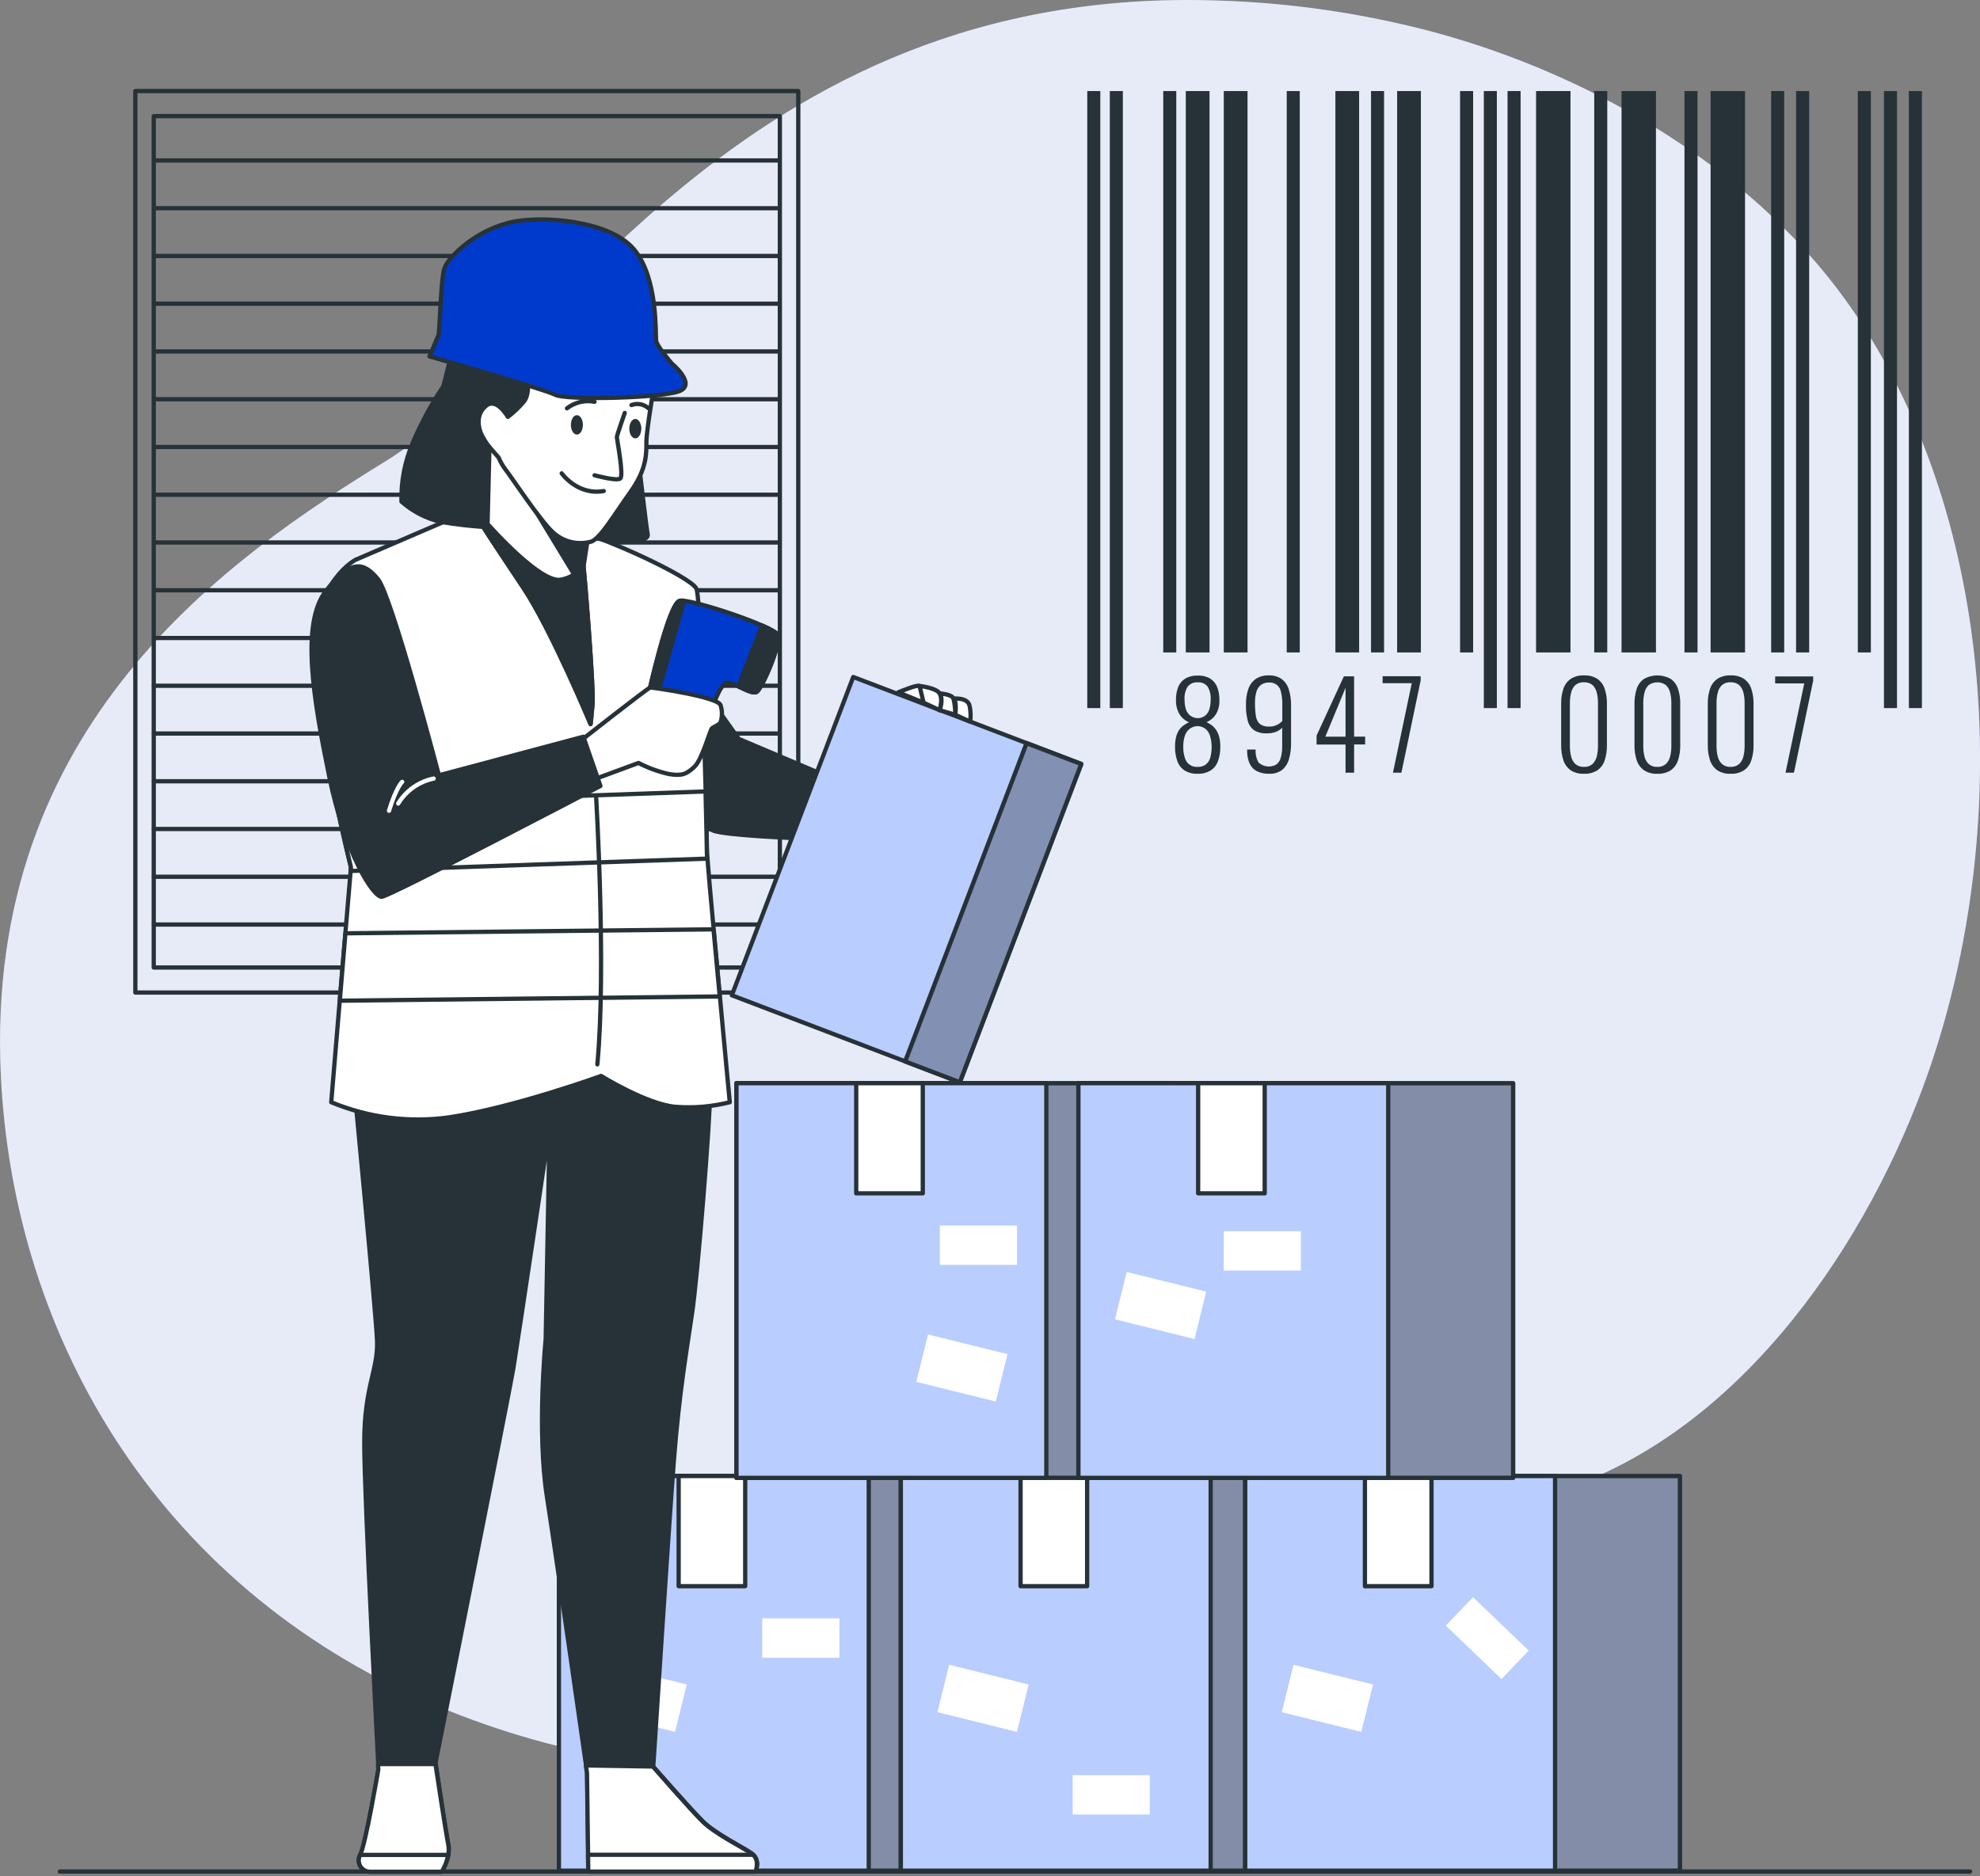 <svg xmlns="http://www.w3.org/2000/svg" width="210" height="199" viewBox="0 0 210 199" fill="none"><rect x="0" y="0" width="210" height="199" fill="#808080" stroke="none"/><g clip-path="url(#clip0_1093_26402)"><path d="M203.854 115.582C197.196 133.403 183.602 152.692 164.47 158.405C135.545 167.037 132.111 190.335 80.335 188.175C72.772 187.897 65.261 186.797 57.936 184.894C54.36 183.949 50.847 182.779 47.419 181.391C17.17 169.139 1.392 142.175 0.086 113.964C-1.64 76.855 24.247 59.17 41.074 48.815C57.9 38.461 78.179 -1.65 129.092 0.054C136.866 0.287 144.588 1.416 152.105 3.417C169.238 8.054 186.652 18.308 196.776 33.3C197.535 34.43 198.261 35.581 198.954 36.753C212.504 59.735 212.924 91.285 203.854 115.582Z" fill="#849DD9"></path><path opacity="0.8" d="M203.854 115.582C197.196 133.403 183.602 152.692 164.47 158.405C135.545 167.037 132.111 190.335 80.335 188.175C72.772 187.897 65.261 186.797 57.936 184.894C54.36 183.949 50.847 182.779 47.419 181.391C17.17 169.139 1.392 142.175 0.086 113.964C-1.64 76.855 24.247 59.17 41.074 48.815C57.9 38.461 78.179 -1.65 129.092 0.054C136.866 0.287 144.588 1.416 152.105 3.417C169.238 8.054 186.652 18.308 196.776 33.3C197.535 34.43 198.261 35.581 198.954 36.753C212.504 59.735 212.924 91.285 203.854 115.582Z" fill="white"></path><path d="M6.345 198.521H208.947" stroke="#263238" stroke-width="0.452" stroke-linecap="round" stroke-linejoin="round"></path><path d="M84.664 9.658H14.354V105.282H84.664V9.658Z" stroke="#263238" stroke-width="0.452" stroke-linecap="round" stroke-linejoin="round"></path><path d="M82.712 12.316H16.306V102.63H82.712V12.316Z" stroke="#263238" stroke-width="0.452" stroke-linecap="round" stroke-linejoin="round"></path><path d="M16.324 17.02H82.639" stroke="#263238" stroke-width="0.452" stroke-linecap="round" stroke-linejoin="round"></path><path d="M16.324 22.087H82.639" stroke="#263238" stroke-width="0.452" stroke-linecap="round" stroke-linejoin="round"></path><path d="M16.324 27.153H82.639" stroke="#263238" stroke-width="0.452" stroke-linecap="round" stroke-linejoin="round"></path><path d="M16.324 32.215H82.639" stroke="#263238" stroke-width="0.452" stroke-linecap="round" stroke-linejoin="round"></path><path d="M16.324 37.282H82.639" stroke="#263238" stroke-width="0.452" stroke-linecap="round" stroke-linejoin="round"></path><path d="M16.324 42.348H82.639" stroke="#263238" stroke-width="0.452" stroke-linecap="round" stroke-linejoin="round"></path><path d="M16.324 47.415H82.639" stroke="#263238" stroke-width="0.452" stroke-linecap="round" stroke-linejoin="round"></path><path d="M16.324 52.481H82.639" stroke="#263238" stroke-width="0.452" stroke-linecap="round" stroke-linejoin="round"></path><path d="M16.324 57.543H82.639" stroke="#263238" stroke-width="0.452" stroke-linecap="round" stroke-linejoin="round"></path><path d="M16.324 62.609H82.639" stroke="#263238" stroke-width="0.452" stroke-linecap="round" stroke-linejoin="round"></path><path d="M16.324 67.676H82.639" stroke="#263238" stroke-width="0.452" stroke-linecap="round" stroke-linejoin="round"></path><path d="M16.324 72.742H82.639" stroke="#263238" stroke-width="0.452" stroke-linecap="round" stroke-linejoin="round"></path><path d="M16.324 77.808H82.639" stroke="#263238" stroke-width="0.452" stroke-linecap="round" stroke-linejoin="round"></path><path d="M16.324 82.87H82.639" stroke="#263238" stroke-width="0.452" stroke-linecap="round" stroke-linejoin="round"></path><path d="M16.324 87.936H82.639" stroke="#263238" stroke-width="0.452" stroke-linecap="round" stroke-linejoin="round"></path><path d="M16.324 93.003H82.639" stroke="#263238" stroke-width="0.452" stroke-linecap="round" stroke-linejoin="round"></path><path d="M16.324 98.069H82.639" stroke="#263238" stroke-width="0.452" stroke-linecap="round" stroke-linejoin="round"></path><path d="M116.699 9.658H115.316V75.11H116.699V9.658Z" fill="#263238"></path><path d="M119.09 9.658H117.707V75.11H119.09V9.658Z" fill="#263238"></path><path d="M124.757 9.658H123.374V69.207H124.757V9.658Z" fill="#263238"></path><path d="M137.855 9.658H136.472V69.207H137.855V9.658Z" fill="#263238"></path><path d="M146.794 9.658H145.411V69.207H146.794V9.658Z" fill="#263238"></path><path d="M156.24 9.658H154.857V69.207H156.24V9.658Z" fill="#263238"></path><path d="M158.757 9.658H157.375V75.11H158.757V9.658Z" fill="#263238"></path><path d="M161.275 9.658H159.892V75.11H161.275V9.658Z" fill="#263238"></path><path d="M170.468 9.658H169.085V69.207H170.468V9.658Z" fill="#263238"></path><path d="M180.04 9.658H178.657V69.207H180.04V9.658Z" fill="#263238"></path><path d="M189.233 9.658H187.85V69.207H189.233V9.658Z" fill="#263238"></path><path d="M191.881 9.658H190.494V69.207H191.881V9.658Z" fill="#263238"></path><path d="M198.425 9.658H197.042V69.207H198.425V9.658Z" fill="#263238"></path><path d="M201.196 9.658H199.813V75.11H201.196V9.658Z" fill="#263238"></path><path d="M203.84 9.658H202.457V75.11H203.84V9.658Z" fill="#263238"></path><path d="M128.283 9.658H125.765V69.207H128.283V9.658Z" fill="#263238"></path><path d="M132.314 9.658H129.796V69.207H132.314V9.658Z" fill="#263238"></path><path d="M144.15 9.658H141.633V69.207H144.15V9.658Z" fill="#263238"></path><path d="M150.7 9.658H148.182V69.207H150.7V9.658Z" fill="#263238"></path><path d="M166.567 9.658H162.916V69.207H166.567V9.658Z" fill="#263238"></path><path d="M175.633 9.658H171.981V69.207H175.633V9.658Z" fill="#263238"></path><path d="M185.079 9.658H181.427V69.207H185.079V9.658Z" fill="#263238"></path><path d="M127.03 82.075C126.539 82.1 126.051 81.977 125.629 81.722C125.273 81.481 125.005 81.13 124.866 80.723C124.696 80.238 124.615 79.727 124.626 79.214C124.618 78.839 124.662 78.465 124.757 78.102C124.829 77.838 124.947 77.588 125.105 77.365C125.237 77.188 125.399 77.034 125.584 76.913C125.75 76.802 125.922 76.701 126.099 76.61C125.689 76.442 125.341 76.15 125.105 75.774C124.831 75.304 124.699 74.764 124.725 74.219C124.718 73.768 124.795 73.319 124.951 72.895C125.094 72.521 125.354 72.204 125.693 71.991C126.104 71.754 126.575 71.641 127.049 71.666C127.516 71.642 127.979 71.757 128.382 71.996C128.709 72.217 128.961 72.532 129.105 72.9C129.262 73.326 129.339 73.778 129.331 74.233C129.36 74.77 129.231 75.305 128.96 75.77C128.722 76.14 128.377 76.43 127.97 76.601C128.147 76.691 128.317 76.793 128.481 76.904C128.656 77.029 128.809 77.181 128.933 77.356C129.093 77.58 129.214 77.829 129.29 78.093C129.389 78.455 129.434 78.829 129.426 79.205C129.437 79.718 129.356 80.229 129.186 80.714C129.047 81.12 128.781 81.47 128.427 81.713C128.008 81.97 127.522 82.096 127.03 82.075ZM127.03 81.347C127.326 81.361 127.618 81.279 127.862 81.112C128.098 80.936 128.271 80.689 128.355 80.407C128.559 79.655 128.559 78.862 128.355 78.111C128.277 77.821 128.121 77.558 127.903 77.352C127.657 77.145 127.347 77.028 127.026 77.022C126.696 77.027 126.378 77.144 126.122 77.352C125.894 77.554 125.728 77.817 125.643 78.111C125.54 78.469 125.491 78.841 125.498 79.214C125.486 79.618 125.544 80.022 125.67 80.407C125.753 80.696 125.933 80.948 126.18 81.119C126.427 81.29 126.726 81.371 127.026 81.347H127.03ZM127.03 76.177C127.332 76.181 127.625 76.078 127.857 75.887C128.064 75.698 128.211 75.453 128.282 75.182C128.368 74.858 128.409 74.523 128.404 74.188C128.438 73.713 128.324 73.24 128.079 72.832C127.955 72.676 127.795 72.552 127.612 72.474C127.429 72.395 127.229 72.363 127.03 72.38C126.83 72.362 126.628 72.394 126.443 72.473C126.258 72.552 126.095 72.675 125.968 72.832C125.716 73.237 125.599 73.712 125.634 74.188C125.629 74.524 125.671 74.858 125.76 75.182C125.834 75.458 125.992 75.705 126.212 75.887C126.445 76.073 126.733 76.174 127.03 76.177Z" fill="#263238"></path><path d="M134.605 82.075C134.163 82.09 133.723 82 133.322 81.812C132.98 81.64 132.707 81.358 132.544 81.013C132.36 80.597 132.268 80.147 132.273 79.693V79.507H133.177C133.136 79.99 133.245 80.473 133.489 80.891C133.738 81.115 134.052 81.257 134.385 81.296C134.719 81.335 135.056 81.269 135.351 81.107C135.582 80.939 135.749 80.696 135.825 80.42C135.947 79.996 136.002 79.555 135.988 79.114V77.189C135.821 77.368 135.617 77.51 135.391 77.605C135.062 77.738 134.708 77.801 134.352 77.79C133.888 77.818 133.427 77.706 133.028 77.469C132.689 77.229 132.447 76.877 132.345 76.475C132.197 75.91 132.13 75.327 132.146 74.744C132.135 74.187 132.217 73.632 132.391 73.103C132.532 72.671 132.805 72.295 133.172 72.028C133.588 71.753 134.081 71.619 134.578 71.644C135.06 71.619 135.536 71.754 135.934 72.028C136.294 72.304 136.558 72.687 136.689 73.121C136.861 73.674 136.942 74.251 136.928 74.83V78.897C136.938 79.456 136.862 80.012 136.702 80.547C136.579 80.985 136.327 81.376 135.979 81.668C135.583 81.96 135.097 82.104 134.605 82.075ZM134.569 77.072C134.882 77.086 135.193 77.019 135.473 76.877C135.67 76.775 135.849 76.641 136.002 76.479V74.73C136.014 74.274 135.965 73.818 135.857 73.374C135.805 73.084 135.647 72.822 135.413 72.642C135.179 72.462 134.886 72.375 134.592 72.398C134.299 72.388 134.01 72.468 133.764 72.629C133.526 72.807 133.352 73.058 133.267 73.343C133.149 73.735 133.094 74.144 133.105 74.554C133.098 75.021 133.13 75.489 133.2 75.951C133.236 76.266 133.379 76.56 133.606 76.782C133.882 76.991 134.224 77.094 134.569 77.072Z" fill="#263238"></path><path d="M142.709 81.962V78.974H139.635V78.03L142.532 71.743H143.617V78.134H144.788V78.965H143.617V81.962H142.709ZM140.566 78.143H142.709V72.963L140.566 78.143Z" fill="#263238"></path><path d="M147.739 81.962L149.732 72.471H146.641V71.73H150.677V72.181L148.634 81.962H147.739Z" fill="#263238"></path><path d="M167.995 82.075C167.487 82.103 166.983 81.967 166.558 81.686C166.202 81.416 165.938 81.041 165.803 80.615C165.647 80.113 165.57 79.59 165.577 79.065V74.626C165.568 74.099 165.647 73.573 165.812 73.072C165.949 72.647 166.219 72.278 166.581 72.019C167.002 71.749 167.496 71.618 167.995 71.644C168.502 71.615 169.005 71.746 169.433 72.019C169.792 72.28 170.06 72.649 170.196 73.072C170.36 73.573 170.439 74.099 170.431 74.626V79.065C170.44 79.595 170.362 80.123 170.201 80.628C170.071 81.055 169.806 81.427 169.446 81.69C169.016 81.969 168.508 82.104 167.995 82.075ZM167.995 81.347C168.324 81.365 168.646 81.259 168.899 81.049C169.122 80.833 169.279 80.559 169.351 80.258C169.442 79.893 169.486 79.517 169.482 79.141V74.568C169.486 74.192 169.442 73.816 169.351 73.451C169.279 73.15 169.122 72.876 168.899 72.66C168.643 72.458 168.322 72.356 167.995 72.371C167.669 72.351 167.346 72.454 167.091 72.66C166.866 72.874 166.709 73.149 166.64 73.451C166.545 73.816 166.499 74.191 166.504 74.568V79.141C166.5 79.518 166.545 79.893 166.64 80.258C166.708 80.56 166.866 80.836 167.091 81.049C167.344 81.26 167.667 81.367 167.995 81.347Z" fill="#263238"></path><path d="M175.774 82.075C175.265 82.104 174.761 81.967 174.337 81.686C173.979 81.417 173.714 81.042 173.582 80.615C173.422 80.114 173.346 79.59 173.356 79.065V74.626C173.347 74.099 173.425 73.574 173.586 73.072C173.723 72.648 173.992 72.278 174.355 72.019C174.79 71.773 175.282 71.644 175.783 71.644C176.283 71.644 176.775 71.773 177.211 72.019C177.569 72.28 177.835 72.649 177.97 73.072C178.136 73.573 178.215 74.099 178.205 74.626V79.065C178.213 79.595 178.137 80.122 177.979 80.628C177.847 81.054 177.583 81.426 177.225 81.691C176.794 81.968 176.286 82.103 175.774 82.075ZM175.774 81.347C176.102 81.366 176.425 81.26 176.678 81.049C176.902 80.835 177.059 80.56 177.13 80.258C177.224 79.893 177.269 79.518 177.265 79.141V74.568C177.27 74.191 177.224 73.816 177.13 73.451C177.061 73.149 176.903 72.874 176.678 72.66C176.413 72.475 176.097 72.376 175.774 72.376C175.45 72.376 175.135 72.475 174.87 72.66C174.646 72.875 174.489 73.15 174.418 73.451C174.327 73.816 174.283 74.192 174.287 74.568V79.141C174.283 79.518 174.327 79.893 174.418 80.258C174.487 80.56 174.644 80.836 174.87 81.049C175.121 81.261 175.445 81.368 175.774 81.347Z" fill="#263238"></path><path d="M183.547 82.075C183.039 82.103 182.535 81.967 182.11 81.686C181.753 81.416 181.49 81.041 181.355 80.615C181.198 80.113 181.122 79.59 181.129 79.065V74.626C181.119 74.099 181.199 73.573 181.364 73.072C181.501 72.647 181.77 72.278 182.133 72.019C182.553 71.749 183.048 71.618 183.547 71.644C184.054 71.615 184.556 71.746 184.984 72.019C185.344 72.28 185.611 72.649 185.748 73.072C185.911 73.573 185.991 74.099 185.983 74.626V79.065C185.992 79.595 185.914 80.123 185.753 80.628C185.622 81.055 185.358 81.427 184.998 81.69C184.567 81.969 184.059 82.104 183.547 82.075ZM183.547 81.347C183.875 81.365 184.198 81.259 184.451 81.049C184.674 80.833 184.831 80.559 184.903 80.258C184.993 79.893 185.037 79.517 185.034 79.141V74.568C185.038 74.192 184.994 73.816 184.903 73.451C184.83 73.15 184.674 72.876 184.451 72.66C184.194 72.458 183.873 72.356 183.547 72.371C183.22 72.351 182.898 72.454 182.643 72.66C182.418 72.874 182.261 73.149 182.191 73.451C182.097 73.816 182.051 74.191 182.056 74.568V79.141C182.051 79.518 182.097 79.893 182.191 80.258C182.26 80.56 182.417 80.836 182.643 81.049C182.895 81.26 183.219 81.367 183.547 81.347Z" fill="#263238"></path><path d="M189.373 81.962L191.361 72.493H188.274V71.752H192.306V72.204L190.268 81.962H189.373Z" fill="#263238"></path><path d="M105.387 156.566H59.278V198.435H105.387V156.566Z" fill="#BAC9EE"></path><path opacity="0.3" d="M105.387 156.566H59.278V198.435H105.387V156.566Z" fill="black" stroke="#263238" stroke-width="0.452" stroke-linecap="round" stroke-linejoin="round"></path><path d="M105.387 156.566H59.278V198.435H105.387V156.566Z" stroke="#263238" stroke-width="0.452" stroke-linecap="round" stroke-linejoin="round"></path><path d="M92.14 156.566H59.278V198.435H92.14V156.566Z" fill="#B9CDFF" stroke="#263238" stroke-width="0.452" stroke-linecap="round" stroke-linejoin="round"></path><path d="M79.037 156.566H71.978V168.253H79.037V156.566Z" fill="white" stroke="#263238" stroke-width="0.452" stroke-linecap="round" stroke-linejoin="round"></path><path d="M89.031 171.67H80.846V175.846H89.031V171.67Z" fill="white"></path><path d="M72.84 178.68L64.408 176.593L63.164 181.62L71.596 183.707L72.84 178.68Z" fill="white"></path><path d="M141.651 156.566H95.543V198.435H141.651V156.566Z" fill="#BAC9EE"></path><path opacity="0.3" d="M141.651 156.566H95.543V198.435H141.651V156.566Z" fill="black" stroke="#263238" stroke-width="0.452" stroke-linecap="round" stroke-linejoin="round"></path><path d="M141.651 156.566H95.543V198.435H141.651V156.566Z" stroke="#263238" stroke-width="0.452" stroke-linecap="round" stroke-linejoin="round"></path><path d="M128.404 156.566H95.543V198.435H128.404V156.566Z" fill="#B9CDFF" stroke="#263238" stroke-width="0.452" stroke-linecap="round" stroke-linejoin="round"></path><path d="M115.302 156.566H108.243V168.253H115.302V156.566Z" fill="white" stroke="#263238" stroke-width="0.452" stroke-linecap="round" stroke-linejoin="round"></path><path d="M121.95 188.297H113.766V192.473H121.95V188.297Z" fill="white"></path><path d="M109.101 178.681L100.669 176.594L99.425 181.622L107.857 183.709L109.101 178.681Z" fill="white"></path><path d="M178.178 156.566H132.07V198.435H178.178V156.566Z" fill="#BAC9EE"></path><path opacity="0.3" d="M178.178 156.566H132.07V198.435H178.178V156.566Z" fill="black" stroke="#263238" stroke-width="0.452" stroke-linecap="round" stroke-linejoin="round"></path><path d="M178.178 156.566H132.07V198.435H178.178V156.566Z" stroke="#263238" stroke-width="0.452" stroke-linecap="round" stroke-linejoin="round"></path><path d="M164.931 156.566H132.07V198.435H164.931V156.566Z" fill="#B9CDFF" stroke="#263238" stroke-width="0.452" stroke-linecap="round" stroke-linejoin="round"></path><path d="M151.825 156.566H144.765V168.253H151.825V156.566Z" fill="white" stroke="#263238" stroke-width="0.452" stroke-linecap="round" stroke-linejoin="round"></path><path d="M162.138 175.086L156.231 169.42L153.34 172.434L159.247 178.1L162.138 175.086Z" fill="white"></path><path d="M145.625 178.683L137.192 176.597L135.948 181.624L144.38 183.711L145.625 178.683Z" fill="white"></path><path d="M124.22 114.896H78.111V156.764H124.22V114.896Z" fill="#BAC9EE"></path><path opacity="0.3" d="M124.22 114.896H78.111V156.764H124.22V114.896Z" fill="black" stroke="#263238" stroke-width="0.452" stroke-linecap="round" stroke-linejoin="round"></path><path d="M124.22 114.896H78.111V156.764H124.22V114.896Z" stroke="#263238" stroke-width="0.452" stroke-linecap="round" stroke-linejoin="round"></path><path d="M110.973 114.896H78.111V156.764H110.973V114.896Z" fill="#B9CDFF" stroke="#263238" stroke-width="0.452" stroke-linecap="round" stroke-linejoin="round"></path><path d="M97.871 114.896H90.811V126.583H97.871V114.896Z" fill="white" stroke="#263238" stroke-width="0.452" stroke-linecap="round" stroke-linejoin="round"></path><path d="M107.863 129.996H99.678V134.172H107.863V129.996Z" fill="white"></path><path d="M106.859 143.64L98.427 141.554L97.183 146.581L105.615 148.668L106.859 143.64Z" fill="white"></path><path d="M160.484 114.896H114.376V156.764H160.484V114.896Z" fill="#BAC9EE"></path><path opacity="0.3" d="M160.484 114.896H114.376V156.764H160.484V114.896Z" fill="black" stroke="#263238" stroke-width="0.452" stroke-linecap="round" stroke-linejoin="round"></path><path d="M160.484 114.896H114.376V156.764H160.484V114.896Z" stroke="#263238" stroke-width="0.452" stroke-linecap="round" stroke-linejoin="round"></path><path d="M147.237 114.896H114.376V156.764H147.237V114.896Z" fill="#B9CDFF" stroke="#263238" stroke-width="0.452" stroke-linecap="round" stroke-linejoin="round"></path><path d="M134.135 114.896H127.076V126.583H134.135V114.896Z" fill="white" stroke="#263238" stroke-width="0.452" stroke-linecap="round" stroke-linejoin="round"></path><path d="M137.977 130.601H129.792V134.777H137.977V130.601Z" fill="white"></path><path d="M127.934 137.007L119.502 134.92L118.258 139.948L126.69 142.034L127.934 137.007Z" fill="white"></path><path d="M37.652 116.202C37.652 116.202 39.853 139.021 39.989 142.18C40.124 145.339 38.633 146.989 38.633 153.027C38.633 159.065 40.147 187.665 40.147 187.665C40.147 187.665 38.791 195.637 38.222 196.735C38.117 196.922 38.063 197.133 38.067 197.347C38.071 197.561 38.132 197.769 38.245 197.952C38.357 198.134 38.516 198.283 38.705 198.383C38.894 198.483 39.106 198.53 39.32 198.521H46.863C46.863 198.521 47.826 197.011 47.55 195.637C47.274 194.263 46.194 186.978 46.194 186.978C46.194 186.978 54.026 147.658 54.438 145.195C54.849 142.731 58.288 119.632 58.288 119.632L57.877 142.035C57.877 142.035 56.914 151.793 58.013 158.803C59.111 165.813 62.275 188.076 62.275 188.076L62.41 198.521H80.14C80.14 198.521 80.692 197.287 79.729 196.6C78.766 195.913 75.878 194.534 74.504 193.16C73.13 191.786 69.284 187.389 69.284 187.389C69.284 187.389 70.934 161.826 71.481 154.817C72.028 147.807 72.837 143.134 73.406 139.283C73.976 135.432 75.332 118.945 75.332 115.37C75.332 111.795 60.074 109.734 60.074 109.734L37.535 112.071L37.652 116.202Z" fill="#263238" stroke="#263238" stroke-width="0.452" stroke-linecap="round" stroke-linejoin="round"></path><path d="M47.541 195.646C47.288 194.38 46.334 188.116 46.185 187.122H40.097C40.097 187.479 40.129 187.673 40.129 187.673C40.129 187.673 38.773 195.646 38.204 196.744C38.098 196.93 38.045 197.142 38.049 197.355C38.053 197.569 38.114 197.778 38.226 197.961C38.339 198.143 38.497 198.292 38.687 198.392C38.876 198.492 39.088 198.539 39.302 198.529H46.858C47.188 197.984 47.419 197.384 47.541 196.758C47.61 196.39 47.61 196.013 47.541 195.646ZM79.878 196.758C79.827 196.705 79.771 196.658 79.711 196.618C78.748 195.935 75.865 194.557 74.486 193.187C73.108 191.818 69.266 187.411 69.266 187.411V187.384L62.139 187.267C62.211 187.786 62.257 188.076 62.257 188.076L62.37 196.735L62.392 198.52H80.122C80.122 198.52 80.606 197.445 79.878 196.758Z" fill="white" stroke="#263238" stroke-width="0.452" stroke-linecap="round" stroke-linejoin="round"></path><path d="M38.204 196.758H47.541C47.419 197.389 47.187 197.993 46.854 198.543H39.302C39.088 198.553 38.876 198.505 38.687 198.405C38.497 198.305 38.339 198.156 38.226 197.974C38.114 197.792 38.053 197.583 38.049 197.369C38.045 197.155 38.098 196.944 38.204 196.758Z" fill="white" stroke="#263238" stroke-width="0.452" stroke-linecap="round" stroke-linejoin="round"></path><path d="M80.122 198.529H62.392L62.37 196.744H79.878C80.606 197.445 80.122 198.529 80.122 198.529Z" fill="white" stroke="#263238" stroke-width="0.452" stroke-linecap="round" stroke-linejoin="round"></path><path d="M74.265 72.642L78.36 78.382L87.882 82.414L85.256 88.944C85.256 88.944 76.891 88.642 75.612 88.09C74.856 87.773 74.155 87.34 73.533 86.807L73.596 72.398L74.265 72.642Z" fill="#263238" stroke="#263238" stroke-width="0.452" stroke-linecap="round" stroke-linejoin="round"></path><path d="M114.68 81.038L90.496 71.812L77.618 105.573L101.801 114.798L114.68 81.038Z" fill="#B9CDFF" stroke="#263238" stroke-width="0.452" stroke-linecap="round" stroke-linejoin="round"></path><path d="M114.679 81.043L108.881 78.831L96.002 112.592L101.8 114.803L114.679 81.043Z" fill="#B9CDFF"></path><path opacity="0.3" d="M114.679 81.043L108.881 78.831L96.002 112.592L101.8 114.803L114.679 81.043Z" fill="black" stroke="#263238" stroke-width="0.452" stroke-linecap="round" stroke-linejoin="round"></path><path d="M114.679 81.043L108.881 78.831L96.002 112.592L101.8 114.803L114.679 81.043Z" stroke="#263238" stroke-width="0.452" stroke-linecap="round" stroke-linejoin="round"></path><path d="M95.272 73.438C95.272 73.438 97.283 72.584 97.531 72.764C97.78 72.945 97.956 74.536 97.956 74.536L95.272 73.438Z" fill="white" stroke="#263238" stroke-width="0.452" stroke-linecap="round" stroke-linejoin="round"></path><path d="M97.531 72.765C97.531 72.765 99.298 72.95 99.665 73.56C100.031 74.17 99.665 75.332 99.665 75.332L97.956 74.536L97.531 72.765Z" fill="white" stroke="#263238" stroke-width="0.452" stroke-linecap="round" stroke-linejoin="round"></path><path d="M99.665 73.56C99.665 73.56 100.948 73.619 101.133 74.111C101.261 74.672 101.321 75.245 101.314 75.82L99.665 75.332C99.665 75.332 100.094 74.17 99.665 73.56Z" fill="white" stroke="#263238" stroke-width="0.452" stroke-linecap="round" stroke-linejoin="round"></path><path d="M101.134 74.111C101.134 74.111 102.657 73.926 102.842 74.902C102.953 75.445 102.972 76.002 102.901 76.552L101.324 75.82C101.324 75.82 101.5 74.355 101.134 74.111Z" fill="white" stroke="#263238" stroke-width="0.452" stroke-linecap="round" stroke-linejoin="round"></path><path d="M77.401 116.916C75.514 117.393 73.561 117.558 71.621 117.404C68.557 117.124 63.752 114.127 63.752 114.127C63.752 114.127 54.56 117.472 47.667 118.516C43.42 119.117 39.09 118.564 35.13 116.916L36.034 106.132L36.631 98.982L37.187 92.406L37.218 91.991C37.218 91.991 36.509 89.139 35.695 85.311C34.579 80.095 33.277 73.045 33.318 68.873C33.39 61.642 37.706 59.382 37.706 59.382L50.171 54.022C55.875 53.81 57.619 55.622 60.756 56.25C63.892 56.878 73.289 61.195 73.862 62.447C74.251 63.328 74.649 76.005 74.843 83.941C74.929 87.263 74.979 89.745 74.979 90.16C74.979 90.282 74.979 90.612 75.033 91.064C75.137 92.474 75.386 95.276 75.688 98.53C75.892 100.79 76.14 103.28 76.348 105.667C76.891 111.601 77.401 116.916 77.401 116.916Z" fill="white" stroke="#263238" stroke-width="0.452" stroke-linecap="round" stroke-linejoin="round"></path><path d="M37.223 91.991C37.223 91.991 36.513 89.139 35.7 85.311L74.83 83.955C74.916 87.277 74.965 89.758 74.965 90.174C74.965 90.296 74.965 90.626 75.02 91.078L37.191 92.388L37.223 91.991Z" fill="white" stroke="#263238" stroke-width="0.452" stroke-linecap="round" stroke-linejoin="round"></path><path d="M76.335 105.698L36.039 106.15L36.635 99L75.675 98.58C75.878 100.826 76.113 103.312 76.335 105.698Z" fill="white" stroke="#263238" stroke-width="0.452" stroke-linecap="round" stroke-linejoin="round"></path><path d="M63.219 84.452C63.219 84.452 64.317 102.734 63.355 112.903" stroke="#263238" stroke-width="0.452" stroke-linecap="round" stroke-linejoin="round"></path><path d="M67.793 49.444C67.793 49.444 68.557 56.056 68.697 56.675C68.837 57.294 67.373 57.579 64.864 57.303L62.36 57.023C62.36 57.023 63.82 54.447 64.24 53.751C64.661 53.055 67.793 49.444 67.793 49.444Z" fill="#263238" stroke="#263238" stroke-width="0.452" stroke-linecap="round" stroke-linejoin="round"></path><path d="M61.665 57.032C61.632 57.802 61.678 58.572 61.805 59.332C62.013 60.792 62.984 73.049 62.849 74.649C62.713 76.249 62.636 76.809 62.636 76.809C62.636 76.809 58.46 66.781 55.536 62.392C52.612 58.004 51.22 55.92 51.08 55.572C50.94 55.224 50.592 45.177 50.592 45.177C50.592 45.177 52.4 45.806 53.236 47.197C54.072 48.59 56.648 51.514 58.46 53.525C60.273 55.536 61.665 57.032 61.665 57.032Z" fill="white" stroke="#263238" stroke-width="0.452" stroke-linecap="round" stroke-linejoin="round"></path><path d="M56.467 53.651L60.788 60.76L61.89 60.1L62.36 57.032L55.387 51.26L56.467 53.651Z" fill="#263238" stroke="#263238" stroke-width="0.452" stroke-linecap="round" stroke-linejoin="round"></path><path d="M59.504 61.488C57.434 61.904 52.458 56.449 51.003 54.79C51.009 55.052 51.035 55.313 51.08 55.572C51.22 55.92 52.612 58.008 55.536 62.392C58.46 66.776 62.636 76.809 62.636 76.809C62.636 76.809 62.709 76.249 62.849 74.649C62.971 73.212 62.198 63.196 61.891 60.1C61.274 60.818 60.433 61.307 59.504 61.488Z" fill="#263238" stroke="#263238" stroke-width="0.452" stroke-linecap="round" stroke-linejoin="round"></path><path d="M69.393 40.807C69.393 40.807 68.557 45.683 68.557 46.867C68.557 48.052 68.625 49.719 66.885 52.16C65.145 54.6 63.68 57.104 62.709 57.452C62.024 57.642 61.303 57.659 60.611 57.501C59.918 57.343 59.275 57.016 58.74 56.548C57.416 55.437 54.072 50.352 53.656 49.864C53.344 49.457 53.086 49.012 52.888 48.54L51.916 47.428C51.916 47.428 49.964 46.8 50.108 44.364C50.118 43.694 50.295 43.038 50.623 42.455C50.952 41.871 51.421 41.379 51.988 41.024L55.053 38.312C59.569 40.263 64.483 41.118 69.393 40.807Z" fill="white" stroke="#263238" stroke-width="0.452" stroke-linecap="round" stroke-linejoin="round"></path><path d="M66.261 43.803C66.261 43.803 65.425 46.172 65.425 46.379C65.425 46.587 66.189 50.488 65.773 50.768C65.357 51.048 63.061 50.415 63.061 50.415" stroke="#263238" stroke-width="0.452" stroke-linecap="round" stroke-linejoin="round"></path><path d="M59.572 50.208C59.572 50.208 61.244 52.576 64.033 52.088" stroke="#263238" stroke-width="0.452" stroke-linecap="round" stroke-linejoin="round"></path><path d="M61.185 46.099C61.537 46.099 61.822 45.638 61.822 45.069C61.822 44.499 61.537 44.038 61.185 44.038C60.833 44.038 60.548 44.499 60.548 45.069C60.548 45.638 60.833 46.099 61.185 46.099Z" fill="#263238"></path><path d="M67.381 46.501C67.733 46.501 68.019 46.04 68.019 45.471C68.019 44.902 67.733 44.44 67.381 44.44C67.029 44.44 66.744 44.902 66.744 45.471C66.744 46.04 67.029 46.501 67.381 46.501Z" fill="#263238"></path><path d="M60.132 43.315C60.541 42.996 61.014 42.769 61.519 42.649C62.023 42.529 62.548 42.519 63.056 42.619" stroke="#263238" stroke-width="0.452" stroke-linecap="round" stroke-linejoin="round"></path><path d="M66.975 42.967C67.279 42.851 67.609 42.823 67.928 42.884C68.248 42.946 68.544 43.095 68.783 43.315" stroke="#263238" stroke-width="0.452" stroke-linecap="round" stroke-linejoin="round"></path><path d="M55.952 39.971C55.952 39.971 56.232 41.715 55.604 42.551C55.091 43.173 54.507 43.733 53.864 44.219C53.864 44.219 52.68 42.131 51.568 43.035C50.456 43.939 50.732 45.263 51.007 45.959C51.245 46.483 51.549 46.976 51.911 47.423L51.703 55.92C50.046 55.824 48.396 55.636 46.759 55.36C45.208 55 43.771 54.259 42.578 53.204C42.528 51.078 42.931 48.965 43.763 47.008C44.662 44.89 45.757 42.861 47.035 40.947L47.871 37.607L55.952 39.971Z" fill="#263238" stroke="#263238" stroke-width="0.452" stroke-linecap="round" stroke-linejoin="round"></path><path d="M45.552 37.806C45.552 37.806 57.692 41.255 58.88 41.874C60.069 42.493 70.663 42.231 72.208 41.422C73.754 40.613 71.255 38.565 71.255 38.565C71.255 38.565 69.718 36.785 69.601 36.188C69.483 35.592 69.849 29.535 67.232 26.439C64.616 23.344 57.574 22.91 54.492 23.515C50.592 24.279 47.459 27.262 47.102 28.568C46.745 29.874 46.637 35.189 46.506 35.546C46.375 35.903 45.552 37.806 45.552 37.806Z" fill="#003ACC" stroke="#263238" stroke-width="0.452" stroke-linecap="round" stroke-linejoin="round"></path><path d="M75.657 74.789C75.657 74.789 76.425 72.489 77.121 72.421C77.817 72.353 79.697 73.745 80.253 73.397C80.809 73.049 82.902 68.245 82.481 67.337C82.061 66.428 73.293 63.509 72.109 63.721C70.925 63.933 68.765 73.75 68.765 73.75L75.657 74.789Z" fill="#003ACC" stroke="#263238" stroke-width="0.452" stroke-linecap="round" stroke-linejoin="round"></path><path d="M80.814 66.342L78.314 72.81C79.074 73.167 79.914 73.61 80.253 73.397C80.814 73.049 82.902 68.245 82.481 67.337C82.377 67.111 81.731 66.749 80.814 66.342Z" fill="#263238" stroke="#263238" stroke-width="0.452" stroke-linecap="round" stroke-linejoin="round"></path><path d="M69.687 73.881L72.557 63.73C72.407 63.709 72.255 63.709 72.105 63.73C70.921 63.938 68.76 73.759 68.76 73.759L69.687 73.881Z" fill="#263238" stroke="#263238" stroke-width="0.452" stroke-linecap="round" stroke-linejoin="round"></path><path d="M61.524 78.618C61.524 78.618 68.783 72.923 68.973 72.923C69.162 72.923 76.145 73.899 76.425 74.803C76.615 75.391 76.615 76.023 76.425 76.611C76.358 76.823 75.729 77.099 75.521 77.239C75.314 77.379 74.477 80.584 73.641 81.347C72.805 82.111 72.385 82.323 70.993 82.116C69.856 81.864 68.756 81.466 67.721 80.931L63.201 82.599L61.524 78.618Z" fill="white" stroke="#263238" stroke-width="0.452" stroke-linecap="round" stroke-linejoin="round"></path><path d="M46.551 82.238C46.551 82.238 41.539 63.161 40.079 61.421C38.619 59.681 37.29 59.193 34.574 62.673C31.858 66.153 33.255 74.234 34.922 82.378C36.59 90.522 39.591 95.191 40.495 95.123C41.399 95.055 63.68 83.372 63.68 83.372L61.872 78.148L46.551 82.238Z" fill="#263238" stroke="#263238" stroke-width="0.452" stroke-linecap="round" stroke-linejoin="round"></path><path d="M45.995 82.585C45.22 82.745 44.486 83.062 43.839 83.518C43.192 83.974 42.646 84.558 42.235 85.234" stroke="white" stroke-width="0.452" stroke-linecap="round" stroke-linejoin="round"></path><path d="M42.655 82.934C42.655 82.934 42.027 83.494 41.259 85.998" stroke="white" stroke-width="0.452" stroke-linecap="round" stroke-linejoin="round"></path></g><defs><clipPath id="clip0_1093_26402"><rect width="210" height="198.755" fill="white"></rect></clipPath></defs></svg>